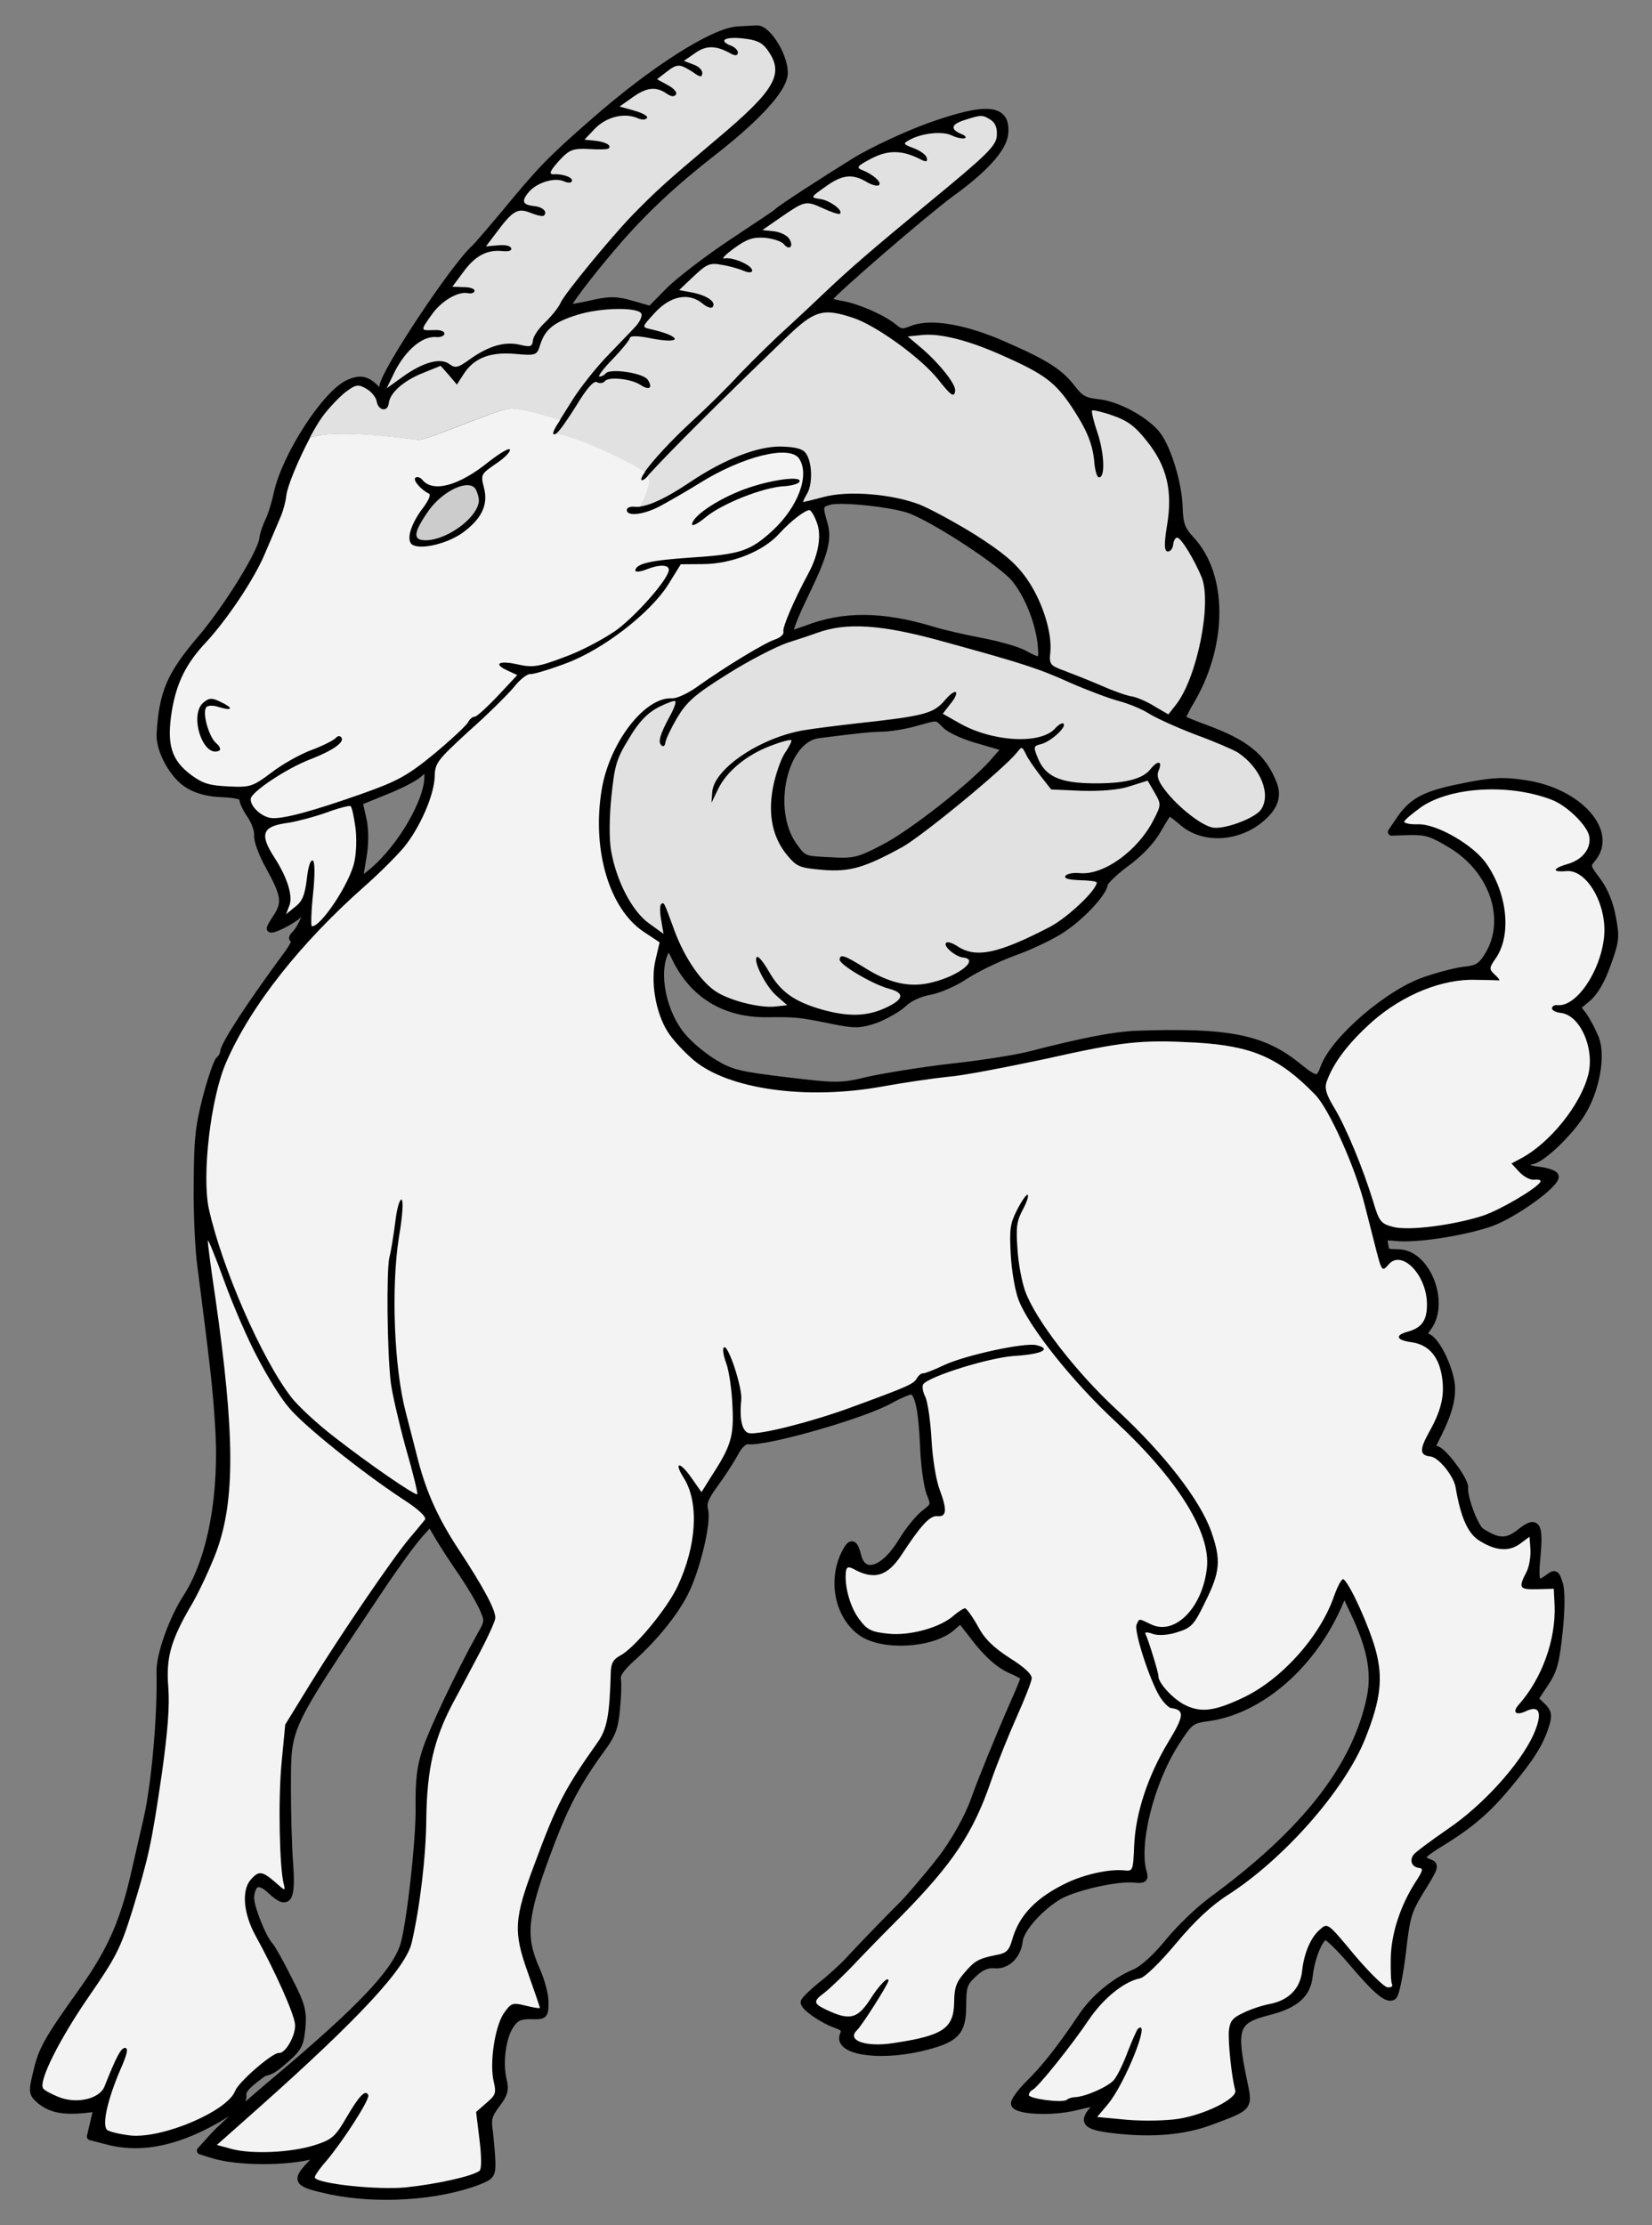 <?xml version="1.0" encoding="UTF-8" standalone="no"?>
<!DOCTYPE svg PUBLIC "-//W3C//DTD SVG 1.1//EN" "http://www.w3.org/Graphics/SVG/1.1/DTD/svg11.dtd">
<svg xmlns="http://www.w3.org/2000/svg" xmlns:dc="http://purl.org/dc/elements/1.1/" xmlns:xl="http://www.w3.org/1999/xlink" version="1.1" viewBox="72 60.75 220.5 297" width="220.5" height="297">
  <rect x="72" y="60.75" width="220.5" height="297" fill="#808080" stroke="none"/>
  <defs>
    <clipPath id="artboard_clip_path">
      <path d="M 72 60.75 L 292.5 60.75 L 292.5 346.5 L 279.972 357.75 L 72 357.75 Z"/>
    </clipPath>
  </defs>
  <g id="Musimon_Statant" fill="none" stroke-opacity="1" stroke-dasharray="none" stroke="none" fill-opacity="1">
    <title>Musimon Statant</title>
    <g id="Musimon_Statant_Art" clip-path="url(#artboard_clip_path)">
      <title>Art</title>
      <g id="Group_127">
        <g id="Graphic_126">
          <path d="M 170.509 64.77 C 167.213 64.969 159.292 69.992 151.258 77.037 C 145.468 82.085 144.07 83.575 139.52 89.101 C 137.648 91.335 135.781 93.521 135.396 93.877 C 132.599 96.412 123.341 110.374 123.135 112.337 C 123.016 113.466 122.962 113.51 122.249 112.74 C 120.999 111.418 120.126 111.227 118.566 111.906 C 115.495 113.27 110.101 121.635 109.029 126.633 C 108.738 127.992 108.214 129.673 107.842 130.378 C 107.519 131.089 107.165 132.094 107.103 132.683 C 106.913 134.498 102.368 141.86 98.969 145.87 C 94.726 150.832 93.737 153.16 93.405 158.682 C 93.271 160.901 95.188 164.377 97.25 165.536 C 98.371 166.2 99.866 166.605 101.747 166.654 C 103.622 166.752 104.49 166.992 104.448 167.385 C 104.418 167.679 104.859 168.668 105.464 169.526 C 106.063 170.432 106.485 171.618 106.417 172.256 C 106.35 172.894 107.004 174.699 107.924 176.334 C 110.006 180.125 110.193 181.187 109.059 183.003 C 108.53 183.791 108.103 184.54 108.093 184.638 C 108.042 185.129 111.291 183.486 111.918 182.708 C 112.269 182.199 112.757 181.804 112.954 181.825 C 113.395 181.871 112.262 184.63 111.433 185.436 C 110.989 185.885 110.968 186.082 111.361 186.123 C 111.655 186.154 111.041 187.28 110.062 188.566 C 105.548 194.691 102.005 200.075 101.897 201.105 C 101.855 201.498 101.608 201.968 101.282 202.232 C 101.011 202.451 100.229 204.701 99.568 207.212 C 98.556 211.174 98.386 212.794 98.356 218.745 C 98.302 222.56 98.528 227.496 98.84 229.712 C 100.56 243.091 100.871 245.803 101.194 250.75 C 101.844 260.146 100.228 268.908 96.859 274.061 C 95.017 276.944 93.334 281.63 93.391 283.918 C 93.534 289.639 92.717 298.832 91.692 303.389 C 91.065 306.052 90.396 309.107 90.136 310.172 C 88.618 317.058 86.919 320.948 83.244 326.169 C 78.299 333.092 77.63 334.262 76.897 337.46 C 76.285 339.976 76.314 340.177 77.453 341.14 C 78.827 342.228 80.431 342.545 83.187 342.289 L 84.995 342.082 L 84.544 344.019 L 84.097 345.908 L 86.368 346.493 C 91.002 347.725 96.085 346.572 101.862 343.061 C 103.98 341.795 104.484 341.252 104.385 340.299 C 104.277 339.444 106.115 338.181 106.904 337.581 C 107.501 337.1 107.802 337.533 109.272 336.298 C 111.831 334.135 112.009 333.856 112.267 331.402 C 112.45 329.189 112.243 328.324 110.468 324.912 C 109.404 322.766 108.275 320.761 108.006 320.485 C 106.98 319.385 105.303 315.041 105.422 313.912 C 105.639 311.851 106.612 311.556 108.235 313.116 C 110.449 315.185 110.988 314.298 110.616 309.347 C 110.45 307.146 110.33 302.619 110.332 299.294 C 110.365 290.962 109.972 291.863 122.633 272.9 C 124.929 269.469 127.367 266.104 128.477 264.98 L 129.43 263.939 L 130.608 265.948 C 131.241 267.007 132.693 269.244 133.815 270.85 C 134.887 272.451 136.109 274.515 136.507 275.45 C 137.186 277.01 137.215 277.211 136.244 278.895 C 133.434 283.909 129.672 291.85 128.854 294.443 C 128.126 296.649 127.945 298.367 127.972 301.893 C 128.063 306.219 126.706 318.183 125.859 320.575 C 124.584 324.212 120.013 328.991 109.016 338.256 C 105.372 341.296 101.589 344.719 100.581 345.804 L 98.784 347.799 L 100.176 348.243 C 103.387 349.324 110.178 349.393 113.959 348.351 C 114.829 348.096 114.754 348.336 113.362 349.777 C 111.408 351.854 111.671 352.18 116.134 353.145 C 122.349 354.443 130.341 353.944 135.767 351.884 C 137.529 351.176 137.642 351.039 137.626 349.301 C 137.588 348.255 137.425 346.501 137.298 345.346 C 137.037 343.582 137.137 343.097 138.235 341.624 C 139.327 340.201 139.433 339.666 139.125 338.344 C 138.572 336.053 139.032 332.628 140.09 331.052 C 140.798 329.985 141.369 329.747 142.807 329.75 C 144.639 329.793 144.693 329.75 144.716 328.115 C 144.765 327.177 144.235 325.136 143.55 323.626 C 141.623 319.305 141.863 316.551 144.909 308.337 C 147.274 301.887 148.95 298.689 152.426 293.944 C 153.701 292.192 154.05 291.236 154.259 288.777 C 154.429 287.158 154.468 285.376 154.372 284.869 C 154.237 284.26 154.88 283.335 156.306 282.046 C 159.32 279.336 161.998 276.045 163.377 273.312 C 164.939 270.251 166.444 263.959 166.02 262.326 C 165.774 261.358 166.048 260.642 167.383 258.798 C 168.308 257.555 169.496 255.695 170.046 254.711 C 170.611 253.58 171.321 252.96 171.861 253.017 C 174.364 253.28 187.513 249.501 190.896 247.525 C 192.108 246.858 193.353 246.344 193.647 246.375 C 194.58 246.473 195.084 248.759 195.304 253.744 C 195.39 256.234 195.788 259.054 196.137 259.984 C 196.806 261.642 196.801 261.691 195.342 262.828 C 194.528 263.487 193.214 265.135 192.431 266.442 C 190.084 270.363 187.201 271.35 186.465 268.445 C 185.974 266.508 185.581 266.466 184.693 268.308 C 183.025 271.904 183.989 276.421 186.939 278.567 C 189.703 280.594 196.339 280.25 199.012 277.951 L 200.215 276.886 L 202.489 279.805 C 204.026 281.703 205.483 282.947 206.761 283.528 C 207.854 283.991 208.745 284.481 208.725 284.678 C 208.704 284.874 208.162 286.256 207.452 287.819 C 205.167 293.036 202.884 298.701 202.107 300.902 C 201.32 303.201 199.362 306.717 197.529 309.054 C 195.695 311.392 193.038 314.487 192.268 315.2 C 191.494 315.962 187.604 319.92 185.308 322.408 C 184.523 323.268 182.876 324.782 181.633 325.743 C 180.44 326.709 179.389 327.74 179.363 327.985 C 179.301 328.574 181.797 330.325 183.664 330.968 C 184.669 331.321 184.884 331.642 184.615 332.308 C 183.647 334.439 189.058 335.355 194.751 334.068 C 199.583 332.939 200.472 332.04 200.461 328.367 C 200.479 325.838 200.623 325.407 201.891 324.2 C 202.883 323.262 203.769 322.859 204.701 322.957 C 206.37 323.133 207.806 321.745 208.012 319.782 C 208.182 318.163 210.933 315.127 213.464 313.706 C 215.724 312.505 221.16 311.29 223.369 311.522 C 224.596 311.651 224.808 311.525 224.59 310.758 C 223.435 307.113 225.451 298.791 228.842 293.441 C 230.797 290.421 230.91 290.284 233.426 289.953 C 240.433 288.903 247.383 282.737 250.827 274.515 L 251.419 273.138 L 252.638 275.698 C 254.956 280.556 255.602 283.849 254.952 287.204 C 253.083 296.485 246.312 305.201 233.838 314.359 C 232.172 315.574 229.582 318.03 228.045 319.903 C 226.336 322.006 224.58 323.608 223.438 324.083 C 220.791 325.194 218.02 327.483 216.367 329.989 C 213.601 334.114 211.481 336.819 209.325 338.924 C 208.16 340.092 207.29 341.291 207.455 341.606 C 207.858 342.492 212.404 342.672 215.457 341.95 C 219.07 341.09 218.972 341.079 217.782 342.493 C 216.472 344.092 217.113 344.606 221.235 345.039 C 225.996 345.539 230.054 345.172 233.512 343.898 C 238.884 341.882 238.711 342.112 237.92 338.308 C 236.467 331.357 236.87 330.358 241.256 329.231 C 244.874 328.321 246.458 326.949 246.721 324.446 C 246.979 321.992 248.177 319.092 248.962 319.174 C 249.305 319.21 250.791 320.656 252.294 322.402 C 255.735 326.485 257.241 327.735 257.947 327.164 C 258.272 326.901 258.791 324.325 259.149 321.386 C 259.714 316.484 259.879 315.856 261.677 312.919 C 263.587 309.845 263.603 309.698 262.696 309.354 C 261.314 308.812 261.557 308.391 264.104 306.823 C 268.187 304.324 270.475 302.382 273.261 299.003 C 276.384 295.262 277.522 293.397 278.266 291.044 C 278.705 289.701 278.604 289.244 277.793 288.464 L 276.801 287.516 L 278.157 285.475 C 279.334 283.713 279.634 282.752 280.077 278.532 C 280.382 275.636 280.41 273.009 280.105 272.134 C 279.655 270.747 279.562 270.688 278.645 271.385 C 277.034 272.555 276.78 272.132 277.108 268.544 C 277.518 264.171 277.089 263.531 274.865 265.331 C 273.135 266.688 271.947 266.662 269.671 265.182 C 268.834 264.648 267.322 260.619 267.462 259.294 C 267.56 258.361 264.56 254.324 263.677 254.232 C 263.186 254.18 263.07 253.87 263.323 253.351 C 265.187 249.776 265.791 247.805 265.703 245.811 C 265.558 243.414 263.556 239.333 262.378 239.209 C 261.789 239.148 261.81 238.951 262.62 237.846 C 265.004 234.524 262.371 227.945 258.595 227.995 C 257.652 227.995 256.872 227.863 256.893 227.667 C 256.913 227.471 256.817 226.965 256.717 226.507 C 256.538 225.844 256.848 225.727 258.37 225.887 C 261.069 226.171 267.374 225.196 270.979 223.938 C 274.177 222.785 279.977 218.582 279.525 217.691 C 279.404 217.43 278.399 217.076 277.319 216.963 C 275.307 216.751 274.79 216.002 276.516 215.638 C 277.936 215.341 281.583 211.804 283.143 209.239 C 284.999 206.209 285.822 201.681 284.926 199.354 C 284.533 198.37 283.828 197.055 283.355 196.36 L 282.438 195.172 L 283.907 193.938 C 284.834 193.142 285.741 191.6 286.518 189.399 C 287.644 186.242 287.685 185.85 287.173 183.166 C 286.863 181.397 286.116 179.532 285.155 178.29 C 283.76 176.456 283.731 176.255 284.467 175.389 C 287.52 171.84 282.73 166.424 275.547 165.372 C 272.716 164.925 271.071 165 267.114 165.825 C 262.046 166.83 260.411 167.75 258.635 170.491 L 257.754 171.788 L 260.244 171.702 C 262.38 171.679 263.15 171.908 265.715 173.468 C 271.408 176.895 273.623 183.677 270.54 188.464 C 269.762 189.722 269.127 190.102 267.673 190.246 C 266.622 190.334 264.277 190.931 262.373 191.575 C 257.44 193.19 250.131 199.468 248.742 203.242 C 248.104 205.06 247.658 205.063 245.462 203.294 C 240.67 199.317 236.103 198.39 223.702 198.824 C 220.662 198.951 216.661 199.721 209.267 201.623 C 207.585 202.042 202.941 202.794 198.928 203.216 C 194.909 203.687 189.911 204.501 187.826 204.977 C 184.311 205.848 183.472 205.809 176.955 205.025 C 170.683 204.266 169.619 204.006 167.47 202.738 C 166.114 201.95 164.192 200.409 163.22 199.264 C 160.467 196.196 159.272 190.563 160.819 187.649 C 161.25 186.851 161.387 186.965 162.16 188.584 C 164.521 193.497 168.766 196.076 174.378 196.021 C 178.253 195.982 178.694 196.028 182.825 196.859 C 186.077 197.548 186.774 197.522 188.884 196.801 C 190.178 196.292 191.813 195.373 192.583 194.66 C 193.357 193.898 194.814 193.257 196.077 193.042 C 197.291 192.822 199.422 191.905 200.811 190.96 C 202.25 190.019 205.179 188.59 207.397 187.781 C 209.562 187.017 212.436 185.632 213.771 184.73 C 216.328 183.064 219.241 179.897 219.36 178.768 C 219.401 178.375 220.729 177.076 222.34 175.905 C 224.114 174.603 225.734 172.888 226.532 171.434 C 227.26 170.171 227.918 169.098 228.065 169.114 C 228.164 169.124 229.039 169.762 229.949 170.552 C 232.594 172.766 236.876 172.62 239.952 170.264 C 242.062 168.6 242.669 167.076 241.873 165.206 C 240.452 161.733 238.207 159.958 233.002 158.022 C 231.282 157.395 229.856 156.798 229.768 156.69 C 229.68 156.581 230.251 155.401 231.093 154.001 C 235.348 146.559 235.306 137.524 230.984 132.852 C 229.689 131.475 229.423 130.703 229.356 128.513 C 229.283 125.429 227.887 120.767 226.498 118.884 C 225.064 116.947 221.22 114.806 218.619 114.533 C 216.754 114.337 216.191 114.03 215.098 112.625 C 213.439 110.466 211.629 109.283 205.935 106.799 C 200.767 104.519 196.184 103.74 193.749 104.724 C 192.455 105.233 192.16 105.202 191.295 104.466 C 189.74 103.211 186.467 101.776 184.323 101.401 C 183.249 101.239 182.435 100.955 182.51 100.715 C 182.892 99.911 195.443 89.074 198.938 86.514 C 203.393 83.31 205.867 80.543 206.068 78.629 C 206.434 75.145 203.73 74.91 196.1 77.631 C 192.903 78.784 188.517 80.853 186.345 82.163 C 182.153 84.75 176.138 88.633 175.689 89.131 C 175.521 89.312 172.856 91.066 169.762 93.123 C 166.668 95.179 162.946 98.013 161.456 99.445 L 158.845 102.098 L 156.34 101.388 C 154.32 100.778 153.328 100.773 150.835 101.355 C 149.159 101.725 147.744 101.973 147.656 101.864 C 147.387 101.588 150.556 97.406 154.231 93.128 C 158.014 88.762 161.867 85.148 167.433 80.821 C 173.058 76.4 176.42 72.735 176.632 70.723 C 176.858 68.563 174.541 64.648 173.053 64.64 C 172.803 64.664 171.658 64.692 170.509 64.77 Z M 193.598 128.823 L 193.598 128.823 C 197.17 130.24 205.71 135.852 207.472 137.972 C 209.278 140.147 210.805 144.029 211.03 147.079 C 211.206 149.181 210.994 149.308 208.649 148.02 C 207.758 147.529 205.203 146.814 202.917 146.375 C 200.631 145.936 197.723 145.283 196.379 144.845 C 189.692 142.852 184.634 142.816 179.67 144.726 C 178.588 145.108 177.609 145.452 177.462 145.436 C 177.069 145.395 177.896 143.2 179.602 139.707 C 182.014 134.701 182.579 132.627 181.946 130.625 C 181.251 128.27 181.326 128.029 182.708 127.629 C 184.291 127.2 191.309 127.937 193.598 128.823 Z M 198.27 157.547 L 198.27 157.547 C 198.9 158.159 200.938 159.068 202.87 159.569 L 206.287 160.573 L 204.707 162.392 C 201.995 165.53 193.664 172.097 189.839 174.028 C 186.585 175.72 185.926 175.849 182.72 175.661 C 179.215 175.491 179.215 175.491 177.875 173.614 C 174.462 168.789 176.591 159.387 181.22 158.782 C 186.551 158.102 188.206 157.928 189.896 157.907 C 190.893 157.863 192.809 157.569 194.191 157.168 C 197.308 156.305 196.965 156.269 198.27 157.547 Z M 129.115 164.966 L 129.115 164.966 C 128.733 168.597 124.857 174.789 121.141 177.574 L 119.845 178.579 L 120.376 175.41 C 120.735 173.413 120.74 171.479 120.399 170.004 L 119.889 167.767 L 123.363 166.346 C 125.277 165.604 127.271 164.573 127.873 164.041 C 129.076 162.977 129.257 163.145 129.115 164.966 Z" fill="black"/>
          <path d="M 170.509 64.77 C 167.213 64.969 159.292 69.992 151.258 77.037 C 145.468 82.085 144.07 83.575 139.52 89.101 C 137.648 91.335 135.781 93.521 135.396 93.877 C 132.599 96.412 123.341 110.374 123.135 112.337 C 123.016 113.466 122.962 113.51 122.249 112.74 C 120.999 111.418 120.126 111.227 118.566 111.906 C 115.495 113.27 110.101 121.635 109.029 126.633 C 108.738 127.992 108.214 129.673 107.842 130.378 C 107.519 131.089 107.165 132.094 107.103 132.683 C 106.913 134.498 102.368 141.86 98.969 145.87 C 94.726 150.832 93.737 153.16 93.405 158.682 C 93.271 160.901 95.188 164.377 97.25 165.536 C 98.371 166.2 99.866 166.605 101.747 166.654 C 103.622 166.752 104.49 166.992 104.448 167.385 C 104.418 167.679 104.859 168.668 105.464 169.526 C 106.063 170.432 106.485 171.618 106.417 172.256 C 106.35 172.894 107.004 174.699 107.924 176.334 C 110.006 180.125 110.193 181.187 109.059 183.003 C 108.53 183.791 108.103 184.54 108.093 184.638 C 108.042 185.129 111.291 183.486 111.918 182.708 C 112.269 182.199 112.757 181.804 112.954 181.825 C 113.395 181.871 112.262 184.63 111.433 185.436 C 110.989 185.885 110.968 186.082 111.361 186.123 C 111.655 186.154 111.041 187.28 110.062 188.566 C 105.548 194.691 102.005 200.075 101.897 201.105 C 101.855 201.498 101.608 201.968 101.282 202.232 C 101.011 202.451 100.229 204.701 99.568 207.212 C 98.556 211.174 98.386 212.794 98.356 218.745 C 98.302 222.56 98.528 227.496 98.84 229.712 C 100.56 243.091 100.871 245.803 101.194 250.75 C 101.844 260.146 100.228 268.908 96.859 274.061 C 95.017 276.944 93.334 281.63 93.391 283.918 C 93.534 289.639 92.717 298.832 91.692 303.389 C 91.065 306.052 90.396 309.107 90.136 310.172 C 88.618 317.058 86.919 320.948 83.244 326.169 C 78.299 333.092 77.63 334.262 76.897 337.46 C 76.285 339.976 76.314 340.177 77.453 341.14 C 78.827 342.228 80.431 342.545 83.187 342.289 L 84.995 342.082 L 84.544 344.019 L 84.097 345.908 L 86.368 346.493 C 91.002 347.725 96.085 346.572 101.862 343.061 C 103.98 341.795 104.484 341.252 104.385 340.299 C 104.277 339.444 106.115 338.181 106.904 337.581 C 107.501 337.1 107.802 337.533 109.272 336.298 C 111.831 334.135 112.009 333.856 112.267 331.402 C 112.45 329.189 112.243 328.324 110.468 324.912 C 109.404 322.766 108.275 320.761 108.006 320.485 C 106.98 319.385 105.303 315.041 105.422 313.912 C 105.639 311.851 106.612 311.556 108.235 313.116 C 110.449 315.185 110.988 314.298 110.616 309.347 C 110.45 307.146 110.33 302.619 110.332 299.294 C 110.365 290.962 109.972 291.863 122.633 272.9 C 124.929 269.469 127.367 266.104 128.477 264.98 L 129.43 263.939 L 130.608 265.948 C 131.241 267.007 132.693 269.244 133.815 270.85 C 134.887 272.451 136.109 274.515 136.507 275.45 C 137.186 277.01 137.215 277.211 136.244 278.895 C 133.434 283.909 129.672 291.85 128.854 294.443 C 128.126 296.649 127.945 298.367 127.972 301.893 C 128.063 306.219 126.706 318.183 125.859 320.575 C 124.584 324.212 120.013 328.991 109.016 338.256 C 105.372 341.296 101.589 344.719 100.581 345.804 L 98.784 347.799 L 100.176 348.243 C 103.387 349.324 110.178 349.393 113.959 348.351 C 114.829 348.096 114.754 348.336 113.362 349.777 C 111.408 351.854 111.671 352.18 116.134 353.145 C 122.349 354.443 130.341 353.944 135.767 351.884 C 137.529 351.176 137.642 351.039 137.626 349.301 C 137.588 348.255 137.425 346.501 137.298 345.346 C 137.037 343.582 137.137 343.097 138.235 341.624 C 139.327 340.201 139.433 339.666 139.125 338.344 C 138.572 336.053 139.032 332.628 140.09 331.052 C 140.798 329.985 141.369 329.747 142.807 329.75 C 144.639 329.793 144.693 329.75 144.716 328.115 C 144.765 327.177 144.235 325.136 143.55 323.626 C 141.623 319.305 141.863 316.551 144.909 308.337 C 147.274 301.887 148.95 298.689 152.426 293.944 C 153.701 292.192 154.05 291.236 154.259 288.777 C 154.429 287.158 154.468 285.376 154.372 284.869 C 154.237 284.26 154.88 283.335 156.306 282.046 C 159.32 279.336 161.998 276.045 163.377 273.312 C 164.939 270.251 166.444 263.959 166.02 262.326 C 165.774 261.358 166.048 260.642 167.383 258.798 C 168.308 257.555 169.496 255.695 170.046 254.711 C 170.611 253.58 171.321 252.96 171.861 253.017 C 174.364 253.28 187.513 249.501 190.896 247.525 C 192.108 246.858 193.353 246.344 193.647 246.375 C 194.58 246.473 195.084 248.759 195.304 253.744 C 195.39 256.234 195.788 259.054 196.137 259.984 C 196.806 261.642 196.801 261.691 195.342 262.828 C 194.528 263.487 193.214 265.135 192.431 266.442 C 190.084 270.363 187.201 271.35 186.465 268.445 C 185.974 266.508 185.581 266.466 184.693 268.308 C 183.025 271.904 183.989 276.421 186.939 278.567 C 189.703 280.594 196.339 280.25 199.012 277.951 L 200.215 276.886 L 202.489 279.805 C 204.026 281.703 205.483 282.947 206.761 283.528 C 207.854 283.991 208.745 284.481 208.725 284.678 C 208.704 284.874 208.162 286.256 207.452 287.819 C 205.167 293.036 202.884 298.701 202.107 300.902 C 201.32 303.201 199.362 306.717 197.529 309.054 C 195.695 311.392 193.038 314.487 192.268 315.2 C 191.494 315.962 187.604 319.92 185.308 322.408 C 184.523 323.268 182.876 324.782 181.633 325.743 C 180.44 326.709 179.389 327.74 179.363 327.985 C 179.301 328.574 181.797 330.325 183.664 330.968 C 184.669 331.321 184.884 331.642 184.615 332.308 C 183.647 334.439 189.058 335.355 194.751 334.068 C 199.583 332.939 200.472 332.04 200.461 328.367 C 200.479 325.838 200.623 325.407 201.891 324.2 C 202.883 323.262 203.769 322.859 204.701 322.957 C 206.37 323.133 207.806 321.745 208.012 319.782 C 208.182 318.163 210.933 315.127 213.464 313.706 C 215.724 312.505 221.16 311.29 223.369 311.522 C 224.596 311.651 224.808 311.525 224.59 310.758 C 223.435 307.113 225.451 298.791 228.842 293.441 C 230.797 290.421 230.91 290.284 233.426 289.953 C 240.433 288.903 247.383 282.737 250.827 274.515 L 251.419 273.138 L 252.638 275.698 C 254.956 280.556 255.602 283.849 254.952 287.204 C 253.083 296.485 246.312 305.201 233.838 314.359 C 232.172 315.574 229.582 318.03 228.045 319.903 C 226.336 322.006 224.58 323.608 223.438 324.083 C 220.791 325.194 218.02 327.483 216.367 329.989 C 213.601 334.114 211.481 336.819 209.325 338.924 C 208.16 340.092 207.29 341.291 207.455 341.606 C 207.858 342.492 212.404 342.672 215.457 341.95 C 219.07 341.09 218.972 341.079 217.782 342.493 C 216.472 344.092 217.113 344.606 221.235 345.039 C 225.996 345.539 230.054 345.172 233.512 343.898 C 238.884 341.882 238.711 342.112 237.92 338.308 C 236.467 331.357 236.87 330.358 241.256 329.231 C 244.874 328.321 246.458 326.949 246.721 324.446 C 246.979 321.992 248.177 319.092 248.962 319.174 C 249.305 319.21 250.791 320.656 252.294 322.402 C 255.735 326.485 257.241 327.735 257.947 327.164 C 258.272 326.901 258.791 324.325 259.149 321.386 C 259.714 316.484 259.879 315.856 261.677 312.919 C 263.587 309.845 263.603 309.698 262.696 309.354 C 261.314 308.812 261.557 308.391 264.104 306.823 C 268.187 304.324 270.475 302.382 273.261 299.003 C 276.384 295.262 277.522 293.397 278.266 291.044 C 278.705 289.701 278.604 289.244 277.793 288.464 L 276.801 287.516 L 278.157 285.475 C 279.334 283.713 279.634 282.752 280.077 278.532 C 280.382 275.636 280.41 273.009 280.105 272.134 C 279.655 270.747 279.562 270.688 278.645 271.385 C 277.034 272.555 276.78 272.132 277.108 268.544 C 277.518 264.171 277.089 263.531 274.865 265.331 C 273.135 266.688 271.947 266.662 269.671 265.182 C 268.834 264.648 267.322 260.619 267.462 259.294 C 267.56 258.361 264.56 254.324 263.677 254.232 C 263.186 254.18 263.07 253.87 263.323 253.351 C 265.187 249.776 265.791 247.805 265.703 245.811 C 265.558 243.414 263.556 239.333 262.378 239.209 C 261.789 239.148 261.81 238.951 262.62 237.846 C 265.004 234.524 262.371 227.945 258.595 227.995 C 257.652 227.995 256.872 227.863 256.893 227.667 C 256.913 227.471 256.817 226.965 256.717 226.507 C 256.538 225.844 256.848 225.727 258.37 225.887 C 261.069 226.171 267.374 225.196 270.979 223.938 C 274.177 222.785 279.977 218.582 279.525 217.691 C 279.404 217.43 278.399 217.076 277.319 216.963 C 275.307 216.751 274.79 216.002 276.516 215.638 C 277.936 215.341 281.583 211.804 283.143 209.239 C 284.999 206.209 285.822 201.681 284.926 199.354 C 284.533 198.37 283.828 197.055 283.355 196.36 L 282.438 195.172 L 283.907 193.938 C 284.834 193.142 285.741 191.6 286.518 189.399 C 287.644 186.242 287.685 185.85 287.173 183.166 C 286.863 181.397 286.116 179.532 285.155 178.29 C 283.76 176.456 283.731 176.255 284.467 175.389 C 287.52 171.84 282.73 166.424 275.547 165.372 C 272.716 164.925 271.071 165 267.114 165.825 C 262.046 166.83 260.411 167.75 258.635 170.491 L 257.754 171.788 L 260.244 171.702 C 262.38 171.679 263.15 171.908 265.715 173.468 C 271.408 176.895 273.623 183.677 270.54 188.464 C 269.762 189.722 269.127 190.102 267.673 190.246 C 266.622 190.334 264.277 190.931 262.373 191.575 C 257.44 193.19 250.131 199.468 248.742 203.242 C 248.104 205.06 247.658 205.063 245.462 203.294 C 240.67 199.317 236.103 198.39 223.702 198.824 C 220.662 198.951 216.661 199.721 209.267 201.623 C 207.585 202.042 202.941 202.794 198.928 203.216 C 194.909 203.687 189.911 204.501 187.826 204.977 C 184.311 205.848 183.472 205.809 176.955 205.025 C 170.683 204.266 169.619 204.006 167.47 202.738 C 166.114 201.95 164.192 200.409 163.22 199.264 C 160.467 196.196 159.272 190.563 160.819 187.649 C 161.25 186.851 161.387 186.965 162.16 188.584 C 164.521 193.497 168.766 196.076 174.378 196.021 C 178.253 195.982 178.694 196.028 182.825 196.859 C 186.077 197.548 186.774 197.522 188.884 196.801 C 190.178 196.292 191.813 195.373 192.583 194.66 C 193.357 193.898 194.814 193.257 196.077 193.042 C 197.291 192.822 199.422 191.905 200.811 190.96 C 202.25 190.019 205.179 188.59 207.397 187.781 C 209.562 187.017 212.436 185.632 213.771 184.73 C 216.328 183.064 219.241 179.897 219.36 178.768 C 219.401 178.375 220.729 177.076 222.34 175.905 C 224.114 174.603 225.734 172.888 226.532 171.434 C 227.26 170.171 227.918 169.098 228.065 169.114 C 228.164 169.124 229.039 169.762 229.949 170.552 C 232.594 172.766 236.876 172.62 239.952 170.264 C 242.062 168.6 242.669 167.076 241.873 165.206 C 240.452 161.733 238.207 159.958 233.002 158.022 C 231.282 157.395 229.856 156.798 229.768 156.69 C 229.68 156.581 230.251 155.401 231.093 154.001 C 235.348 146.559 235.306 137.524 230.984 132.852 C 229.689 131.475 229.423 130.703 229.356 128.513 C 229.283 125.429 227.887 120.767 226.498 118.884 C 225.064 116.947 221.22 114.806 218.619 114.533 C 216.754 114.337 216.191 114.03 215.098 112.625 C 213.439 110.466 211.629 109.283 205.935 106.799 C 200.767 104.519 196.184 103.74 193.749 104.724 C 192.455 105.233 192.16 105.202 191.295 104.466 C 189.74 103.211 186.467 101.776 184.323 101.401 C 183.249 101.239 182.435 100.955 182.51 100.715 C 182.892 99.911 195.443 89.074 198.938 86.514 C 203.393 83.31 205.867 80.543 206.068 78.629 C 206.434 75.145 203.73 74.91 196.1 77.631 C 192.903 78.784 188.517 80.853 186.345 82.163 C 182.153 84.75 176.138 88.633 175.689 89.131 C 175.521 89.312 172.856 91.066 169.762 93.123 C 166.668 95.179 162.946 98.013 161.456 99.445 L 158.845 102.098 L 156.34 101.388 C 154.32 100.778 153.328 100.773 150.835 101.355 C 149.159 101.725 147.744 101.973 147.656 101.864 C 147.387 101.588 150.556 97.406 154.231 93.128 C 158.014 88.762 161.867 85.148 167.433 80.821 C 173.058 76.4 176.42 72.735 176.632 70.723 C 176.858 68.563 174.541 64.648 173.053 64.64 C 172.803 64.664 171.658 64.692 170.509 64.77 Z M 193.598 128.823 L 193.598 128.823 C 197.17 130.24 205.71 135.852 207.472 137.972 C 209.278 140.147 210.805 144.029 211.03 147.079 C 211.206 149.181 210.994 149.308 208.649 148.02 C 207.758 147.529 205.203 146.814 202.917 146.375 C 200.631 145.936 197.723 145.283 196.379 144.845 C 189.692 142.852 184.634 142.816 179.67 144.726 C 178.588 145.108 177.609 145.452 177.462 145.436 C 177.069 145.395 177.896 143.2 179.602 139.707 C 182.014 134.701 182.579 132.627 181.946 130.625 C 181.251 128.27 181.326 128.029 182.708 127.629 C 184.291 127.2 191.309 127.937 193.598 128.823 Z M 198.27 157.547 L 198.27 157.547 C 198.9 158.159 200.938 159.068 202.87 159.569 L 206.287 160.573 L 204.707 162.392 C 201.995 165.53 193.664 172.097 189.839 174.028 C 186.585 175.72 185.926 175.849 182.72 175.661 C 179.215 175.491 179.215 175.491 177.875 173.614 C 174.462 168.789 176.591 159.387 181.22 158.782 C 186.551 158.102 188.206 157.928 189.896 157.907 C 190.893 157.863 192.809 157.569 194.191 157.168 C 197.308 156.305 196.965 156.269 198.27 157.547 Z M 129.115 164.966 L 129.115 164.966 C 128.733 168.597 124.857 174.789 121.141 177.574 L 119.845 178.579 L 120.376 175.41 C 120.735 173.413 120.74 171.479 120.399 170.004 L 119.889 167.767 L 123.363 166.346 C 125.277 165.604 127.271 164.573 127.873 164.041 C 129.076 162.977 129.257 163.145 129.115 164.966 Z" stroke="black" stroke-linecap="round" stroke-linejoin="round" stroke-width="1"/>
        </g>
        <g id="Graphic_125">
          <path d="M 157.469 128.371 C 158.505 126.428 158.962 125.038 158.539 124.202 C 158.535 124.206 158.532 124.209 158.529 124.213 C 158.02 124.805 157.602 125.009 157.583 124.709 C 157.604 124.514 157.79 124.17 158.108 123.716 C 156.635 122.632 149.517 119.13 146.369 118.605 L 146.427 118.489 C 146.36 118.552 146.306 118.593 146.267 118.608 C 145.686 118.943 145.678 118.546 146.336 117.474 C 146.426 117.346 146.579 117.108 146.775 116.796 C 145.474 116.365 141.552 115.125 139.984 115.274 C 138.092 115.455 129.043 119.565 127.771 119.438 C 126.628 119.324 116.786 117.847 113.388 119.157 C 111.889 121.98 110.352 125.598 110.213 126.925 C 110.135 127.661 109.805 128.917 109.477 129.676 C 109.149 130.435 108.22 132.67 107.37 134.615 C 105.973 137.991 102.327 143.413 99.528 146.443 C 96.847 149.288 95.587 151.835 94.944 155.588 C 94.219 160.126 94.842 162.226 97.606 164.253 C 99.128 165.356 100.045 165.601 102.514 165.712 C 105.327 165.858 105.735 165.752 108.214 163.879 C 109.673 162.743 112.15 161.366 113.646 160.828 C 115.195 160.247 116.613 159.503 116.84 159.229 C 117.068 158.955 117.367 158.937 117.543 159.154 C 118.075 159.756 116.518 160.882 113.517 162.055 C 110.314 163.257 105.565 166.429 105.467 167.362 C 105.363 168.343 106.898 169.795 108.223 169.934 C 109.744 170.094 113.727 169.024 120.427 166.652 C 125.065 165.006 126.434 164.256 129.965 161.352 C 132.194 159.503 134.231 157.583 134.474 157.162 C 134.668 156.736 135.101 156.385 135.347 156.41 C 135.592 156.436 136.964 155.191 138.415 153.657 L 141.041 150.856 L 139.812 150.28 C 137.774 149.372 138.523 148.855 141.044 149.418 C 143.079 149.88 143.885 149.766 147.348 148.443 C 149.513 147.678 152.615 146.019 154.275 144.854 C 156.966 142.854 161.135 138.132 161.269 136.856 C 161.346 136.12 160.065 136.035 158.303 136.743 C 157.423 137.097 156.774 137.128 156.8 136.883 C 156.898 135.95 158.928 135.519 164.425 135.154 C 170.82 134.734 172.158 134.279 175.123 131.564 C 178.532 128.4 180.119 124.15 178.662 121.963 C 177.42 120.096 171.156 121.62 165.314 125.274 C 163.615 126.336 161.187 127.718 160.03 128.34 C 157.824 129.498 155.57 129.708 155.668 128.775 C 155.698 128.481 156.161 128.331 156.701 128.387 C 156.934 128.412 157.189 128.407 157.469 128.371 Z" fill="#f3f3f3"/>
        </g>
        <g id="Graphic_124">
          <path d="M 174.361 67.308 L 174.361 67.308 C 173.663 66.391 172.953 66.069 171.088 65.873 C 168.732 65.625 167.831 66.175 169.595 66.857 C 170.119 67.061 170.52 67.5 170.489 67.794 C 170.448 68.187 170.148 68.205 169.629 67.952 C 167.616 66.798 166.281 66.757 164.778 67.839 L 163.28 68.873 L 164.52 69.35 C 165.241 69.575 165.778 70.128 165.737 70.52 C 165.675 71.109 165.478 71.088 164.417 70.332 C 162.694 69.258 162.399 69.227 160.94 70.363 L 159.698 71.324 L 161.152 72.122 C 161.95 72.554 162.439 73.101 162.211 73.375 C 161.979 73.698 161.586 73.657 160.984 73.246 C 159.551 72.252 158.293 72.417 156.47 73.714 L 154.7 74.967 L 156.677 75.522 C 157.785 75.837 158.534 76.263 158.361 76.493 C 158.183 76.772 157.589 76.759 157.069 76.506 C 155.31 75.776 153.019 76.329 151.47 77.853 L 150.018 79.387 L 151.442 79.537 C 152.816 79.681 153.707 80.172 153.219 80.567 C 153.056 80.699 151.912 80.728 150.582 80.637 C 148.559 80.524 147.988 80.762 146.873 81.935 C 145.476 83.425 145.163 84.037 145.861 84.011 C 147.01 83.934 148.402 84.378 148.351 84.869 C 148.32 85.163 147.868 85.215 147.299 84.957 C 146.021 84.376 143.611 85.115 142.529 86.44 C 141.56 87.628 141.759 88.096 143.33 88.261 C 144.459 88.379 145.133 89.046 144.585 89.534 C 144.423 89.666 143.599 89.48 142.79 89.147 C 141.075 88.47 140.44 88.85 138.185 91.888 L 136.861 93.634 L 138.413 93.5 C 139.317 93.396 140.048 93.523 140.213 93.838 C 140.373 94.202 139.911 94.352 139.077 94.264 C 136.966 94.042 135.386 94.918 133.818 97.086 L 132.375 99.018 L 133.857 99.074 C 134.702 99.064 135.374 99.283 135.343 99.578 C 135.317 99.823 134.904 99.978 134.467 99.883 C 133.158 99.596 130.936 100.901 129.656 102.701 C 128.083 104.918 128.088 104.869 129.881 104.809 C 130.779 104.755 131.353 104.964 131.317 105.307 C 131.286 105.602 130.769 105.796 130.18 105.734 C 128.261 105.582 125.854 107.71 124.364 111.027 L 123.605 112.585 L 125.646 111.112 C 128.386 109.118 130.79 108.428 131.984 109.347 C 132.767 109.925 133.12 109.863 134.786 108.649 C 137.304 106.879 139.399 106.306 141.385 106.763 C 142.788 107.108 143.044 107.036 143.136 106.153 C 143.193 105.613 143.955 104.502 144.833 103.701 C 145.662 102.895 146.576 101.751 146.84 101.134 C 147.361 99.948 153.448 92.549 156.346 89.529 C 159.736 86.065 160.94 85.001 167.365 79.573 C 175.581 72.696 176.794 70.591 174.361 67.308 Z" fill="#e1e1e1"/>
        </g>
        <g id="Graphic_123">
          <path d="M 157.422 128.353 C 158.911 128.172 161.083 127.121 164.066 125.124 C 168.713 121.99 173.209 120.279 176.278 120.354 C 178.109 120.397 179.124 120.653 179.514 121.19 C 180.393 122.275 180.525 125.266 179.737 126.622 C 179.376 127.229 179.123 127.748 179.221 127.758 C 179.27 127.764 180.543 127.451 182.023 127.061 C 185.239 126.208 191.045 126.669 194.765 128.102 C 196.098 128.639 199.433 130.429 202.135 132.102 C 205.855 134.478 207.498 135.841 208.97 137.882 C 211.047 140.779 212.474 145.147 212.19 147.846 C 212.025 149.416 212.157 149.579 214.068 150.276 C 215.166 150.689 217.406 151.57 219.066 152.29 C 220.678 153.005 222.497 153.643 223.135 153.71 C 223.719 153.821 225.051 154.358 226.074 155.011 L 227.945 156.101 L 228.918 154.864 C 231.774 151.294 233.769 141.282 232.397 137.813 C 231.408 135.427 229.674 132.565 229.134 132.508 C 228.889 132.483 228.646 132.904 228.589 133.444 C 228.533 133.983 228.192 134.394 227.848 134.358 C 227.407 134.312 227.352 133.413 227.762 130.925 C 228.547 126.294 227.753 122.985 225.124 119.682 C 223.548 117.681 222.584 116.934 220.574 116.227 C 219.187 115.734 217.927 115.452 217.769 115.535 C 217.656 115.672 217.963 116.994 218.496 118.539 C 219.4 121.264 219.55 124.554 218.667 124.462 C 218.422 124.436 218.166 123.565 218.073 122.563 C 217.889 120.063 217.054 118.09 215.042 115.05 C 212.897 111.847 211.43 110.701 206.168 108.362 C 201.387 106.172 197.375 105.155 194.86 105.486 L 193.155 105.654 L 195.16 107.353 C 197.433 109.329 199.536 111.981 199.492 112.87 C 199.384 113.9 198.924 113.554 197.216 111.39 C 194.938 108.521 188.851 104.11 185.778 103.142 C 181.797 101.831 180.666 102.208 176.911 105.832 C 167.136 115.274 161.534 120.888 158.508 124.192 C 158.494 124.208 158.481 124.223 158.467 124.238 C 158.883 125.068 158.437 126.44 157.422 128.353 Z M 158.044 123.756 C 159.06 122.282 161.55 119.573 164.323 117.013 C 166.134 115.368 169.065 112.5 170.803 110.599 C 172.585 108.752 175.408 105.972 177.05 104.507 C 178.698 102.993 180.79 101.03 181.673 100.18 C 185.477 96.561 188.15 94.262 196.246 87.571 C 203.633 81.499 204.906 80.244 205.04 78.968 C 205.148 77.937 204.877 77.214 204.324 76.809 C 203.164 76.042 202.963 76.07 200.961 76.703 C 198.965 77.287 198.745 77.959 200.264 78.615 C 200.838 78.824 201.057 79.095 200.747 79.211 C 200.442 79.279 199.711 79.152 199.05 78.835 C 197.826 78.21 195.016 78.51 193.381 79.43 C 192.484 79.931 192.528 79.985 193.959 80.532 C 194.866 80.876 195.649 81.454 195.706 81.857 C 195.806 82.314 195.649 82.397 194.988 82.079 C 192.495 80.775 190.615 80.727 188.36 81.879 C 186.469 82.871 186.247 83.096 187.007 83.424 C 188.487 83.976 189.758 85.102 189.324 85.454 C 189.107 85.629 188.43 85.459 187.774 85.092 C 185.816 83.894 184.411 84.044 182.208 85.648 C 180.173 87.072 180.168 87.121 181.389 87.299 C 182.665 87.433 184.603 88.828 184.109 89.272 C 183.947 89.404 182.893 89.045 181.805 88.534 C 179.532 87.501 179.429 87.54 176.113 89.821 L 173.757 91.459 L 175.279 91.619 C 176.113 91.706 177.009 92.148 177.312 92.577 C 177.999 93.592 177.382 94.271 176.635 93.349 C 176.328 92.969 175.225 92.605 174.145 92.492 C 172.52 92.371 171.699 92.632 169.979 93.89 C 168.796 94.758 168.238 95.344 168.695 95.244 C 169.762 95.008 172.467 96.186 172.394 96.873 C 172.364 97.167 171.917 97.17 171.299 96.907 C 170.682 96.643 169.383 96.259 168.357 96.101 C 166.753 95.784 166.335 95.988 164.573 97.639 L 162.644 99.47 L 164.494 99.813 C 166.436 100.216 167.635 101.086 167.121 101.727 C 166.948 101.957 166.325 101.743 165.734 101.234 C 163.905 99.752 161.472 100.24 159.398 102.503 C 157.66 104.404 157.66 104.404 158.773 104.67 C 162.991 105.61 163.221 106.726 159.037 105.938 C 157.144 105.541 156.103 105.531 156.067 105.874 C 156.041 106.12 155.013 107.401 153.789 108.662 C 152.565 109.922 151.759 110.979 152.004 111.005 C 152.25 111.03 152.668 110.826 152.841 110.596 C 153.415 109.863 157.86 110.529 158.459 111.435 C 159.185 112.553 158.653 112.894 157.493 112.127 C 156.29 111.306 153.198 110.981 152.733 111.627 C 152.506 111.901 152.054 111.953 151.676 111.764 C 151.255 111.521 150.357 112.519 148.916 114.898 C 147.837 116.624 146.779 118.15 146.357 118.512 L 146.295 118.637 C 149.451 119.163 156.596 122.68 158.044 123.756 Z M 146.717 116.833 C 147.159 116.132 147.841 115.022 148.518 113.963 C 149.468 112.475 151.415 110 152.867 108.466 C 154.318 106.931 156.095 105.133 156.712 104.454 C 157.378 103.779 157.766 102.927 157.6 102.612 C 157.197 101.726 152.179 101.794 149.1 102.76 C 145.972 103.722 144.779 104.688 144.121 106.703 C 143.666 108.193 143.612 108.237 140.613 107.972 C 137.266 107.719 135.189 108.592 133.818 110.78 L 132.986 112.082 L 131.927 110.83 L 130.819 109.572 L 128.487 110.518 C 125.899 111.536 124.039 113.176 123.895 114.55 C 123.766 115.777 122.495 115.594 122.281 114.331 C 122.19 113.776 121.575 113.016 120.919 112.65 C 119.798 111.986 119.493 112.053 118.039 113.141 C 117.171 113.844 115.828 115.29 115.077 116.303 C 114.571 116.988 113.961 118.017 113.346 119.177 C 116.772 117.887 126.558 119.356 127.697 119.47 C 128.97 119.596 138.018 115.487 139.911 115.306 C 141.485 115.156 145.433 116.408 146.717 116.833 Z" fill="#e1e1e1"/>
        </g>
        <g id="Graphic_122">
          <path d="M 181.019 130.478 L 181.019 130.478 C 180.714 129.602 180.246 128.859 180.05 128.838 C 179.456 128.825 177.568 130.264 175.998 131.985 C 173.865 134.341 169.722 135.989 165.946 136.039 L 162.867 136.063 L 161.253 138.672 C 158.862 142.539 152.434 147.52 147.431 149.326 C 145.261 150.14 143.162 150.763 142.769 150.721 C 142.376 150.68 141.351 151.465 140.545 152.522 C 139.696 153.524 136.981 156.216 134.52 158.389 C 130.401 162.173 130.06 162.584 130.022 164.366 C 129.955 166.89 128.062 171.206 125.898 173.857 C 124.935 174.996 122.606 177.331 120.692 179.016 C 112.159 186.554 105.468 194.981 102.194 202.526 C 100.108 207.269 98.911 217.712 99.885 222.131 C 101.638 230.006 106.958 242.176 110.89 247.253 C 111.763 248.387 114.339 250.791 116.589 252.516 C 121.128 256.07 127.42 260.403 127.691 260.183 C 127.8 260.096 127.107 257.244 126.123 253.866 C 125.192 250.444 124.308 246.58 124.153 245.224 C 123.659 240.954 123.58 230.377 123.962 228.631 C 124.207 227.714 124.532 225.565 124.762 223.852 C 124.937 222.184 125.327 220.835 125.572 220.861 C 125.867 220.892 125.754 222.915 125.243 225.888 C 124.187 232.624 124.6 243.335 126.161 249.255 C 126.758 251.6 127.538 254.56 127.851 255.834 C 128.954 259.969 130.479 263.404 133.217 267.562 C 136.555 272.627 138.214 275.728 138.106 276.759 C 138.059 277.201 137.027 279.474 135.792 281.775 C 134.558 284.077 133.066 286.947 132.392 288.166 C 129.908 292.917 128.994 296.889 128.902 303.429 C 128.872 308.438 128.051 315.298 126.962 319.997 C 126.208 323.391 119.998 330.081 106.695 341.931 L 100.948 347.034 L 103.023 347.599 C 105.681 348.275 110.813 348.07 113.995 347.065 C 116.306 346.316 116.74 345.964 118.256 343.345 C 119.95 340.447 120.784 339.592 121.149 340.374 C 121.446 340.852 117.828 346.476 115.56 349.165 C 114.602 350.255 113.9 351.273 114.032 351.435 C 114.69 352.249 122.297 353.048 126.105 352.704 C 130.167 352.288 135.093 351.218 136.015 350.471 C 136.286 350.252 136.27 348.513 136.001 346.351 L 135.549 342.632 L 136.915 341.436 C 138.168 340.377 138.248 340.087 137.906 338.613 C 137.314 336.218 138.027 331.331 139.209 329.521 C 140.204 328.087 140.361 328.004 142.151 328.44 C 143.166 328.696 144.044 328.838 144.055 328.74 C 144.065 328.642 143.344 326.531 142.463 324.057 C 140.507 318.592 140.589 316.864 143.341 309.562 C 146.323 301.489 147.434 299.423 151.746 293.326 C 153.027 291.526 153.37 289.676 153.522 283.986 C 153.553 282.749 153.855 282.235 154.751 281.734 C 156.636 280.791 161.014 275.495 162.418 272.517 C 164.969 267.128 165.322 261.41 163.336 258.124 C 161.928 255.942 162.602 255.666 164.162 257.814 L 165.63 259.904 L 166.882 257.902 C 169.544 253.815 169.978 252.521 169.763 248.43 C 169.685 246.337 169.315 243.718 168.928 242.685 C 168.54 241.652 168.393 240.694 168.654 240.572 C 169.23 240.286 171.111 245.991 170.941 247.611 C 170.662 250.261 171.081 251.942 172.062 252.045 C 173.682 252.216 180.565 250.458 185.677 248.564 C 193.056 245.866 193.99 245.468 194.367 244.714 C 194.605 244.342 194.936 244.029 195.181 244.055 C 195.426 244.081 196.72 243.572 198.079 242.921 C 200.997 241.59 208.867 239.887 210.363 240.292 C 212.442 240.808 211.03 241.503 207.434 241.721 C 203.986 241.954 196.137 244.404 195.228 245.499 C 195.05 245.778 195.168 246.535 195.499 247.165 C 195.825 247.844 196.2 250.414 196.334 252.909 C 196.469 255.404 196.95 258.383 197.42 259.573 C 198.428 262.259 198.374 263.246 197.098 263.112 C 196.116 263.009 194.882 264.368 192.338 268.268 C 190.448 271.146 188.653 271.701 185.843 270.116 C 185.181 269.798 184.97 269.925 184.903 270.563 C 184.696 272.526 185.497 275.29 186.673 276.852 C 187.76 278.306 188.28 278.559 190.586 278.802 C 193.482 279.106 197.622 277.953 199.383 276.303 C 199.98 275.819 200.62 275.391 200.817 275.411 C 201.013 275.432 201.793 276.506 202.504 277.772 C 203.413 279.505 204.586 280.62 206.769 282.041 C 208.771 283.293 209.763 284.241 209.706 284.781 C 209.655 285.271 208.774 287.511 207.736 289.833 C 206.698 292.155 205.092 296.105 204.235 298.595 C 201.878 305.443 199.117 309.519 192.504 316.267 C 191.117 317.659 188.452 320.356 186.556 322.34 C 184.709 324.329 182.618 326.293 182.026 326.727 C 180.518 327.858 180.536 328.158 182.285 328.987 C 185.356 330.451 186.423 330.216 188.076 327.71 C 189.328 325.708 190.661 324.359 190.578 325.145 C 190.532 325.586 187.077 331.078 186.361 331.747 C 184.98 333.091 187.563 334.007 191.194 333.446 C 197.848 332.458 199.286 331.518 199.358 328.003 C 199.363 326.068 199.642 325.303 200.713 324.076 C 202.077 322.433 202.653 322.147 205.086 321.658 C 206.3 321.438 206.685 321.082 207.074 319.733 C 207.97 316.404 210.31 313.97 214.538 311.983 C 216.886 310.89 220.135 310.19 222 310.386 C 223.227 310.515 223.232 310.466 223.381 307.157 C 223.541 302.807 225.211 297.773 227.915 293.294 C 230.073 289.75 230.156 288.964 228.296 288.719 C 228.002 288.688 227.327 288.022 226.816 287.224 C 225.457 285.047 223.286 278.319 223.712 277.57 C 224.1 276.717 223.947 276.751 225.696 277.58 C 228.865 279.054 232.538 275.272 233.095 269.972 C 233.59 265.26 229.172 258.197 220.947 250.534 C 215.204 245.217 209.373 237.906 207.968 234.285 C 207.497 233.094 207.035 230.416 206.913 228.269 C 206.729 224.826 206.806 224.09 207.744 222.253 C 208.309 221.122 208.952 220.197 209.148 220.218 C 209.345 220.238 209.105 221.106 208.549 222.14 C 207.687 223.736 207.604 224.521 207.801 227.37 C 207.9 229.266 208.378 231.797 208.838 233.086 C 210.223 236.903 215.638 243.923 221.112 248.964 C 227.441 254.839 232.158 260.942 233.655 265.118 C 235.029 269.034 234.869 270.555 232.796 274.704 C 231.402 277.584 231.006 278.038 229.162 278.589 C 227.928 279.005 226.631 279.067 225.911 278.843 C 225.244 278.574 224.748 278.572 224.875 278.783 C 225.322 279.723 226.65 284.081 226.614 284.424 C 226.57 285.313 228.348 287.286 229.939 288.197 C 232.147 289.372 233.95 289.214 237.814 287.388 C 242.977 285.003 248.201 279.201 250.06 273.789 C 250.553 272.402 251.108 271.369 251.338 271.542 C 252.209 272.229 254.627 277.544 255.573 280.819 C 256.654 284.704 256.3 287.594 254.211 292.832 C 251.456 299.688 243.402 308.815 236.002 313.594 C 233.771 314.997 231.516 317.092 228.962 320.148 C 226.863 322.657 224.815 324.674 224.156 324.804 C 222.028 325.225 219.262 327.465 217.323 330.337 C 215.086 333.675 210.575 339.304 209.841 339.673 C 209.58 339.795 209.353 340.068 209.322 340.363 C 209.271 340.854 213.819 341.481 214.416 340.998 C 214.584 340.817 215.095 340.672 215.444 340.659 C 216.888 340.612 219.959 339.248 220.7 338.334 C 221.154 337.786 221.978 336.086 222.536 334.557 C 223.142 333.033 223.734 331.656 223.896 331.524 C 225.686 330.075 222.126 338.93 219.858 341.619 L 218.44 343.306 L 222.47 343.68 C 224.733 343.868 227.768 343.79 229.281 343.552 C 232.863 342.986 237.21 340.813 236.877 339.736 C 236.404 338.099 235.907 333.382 236.023 331.807 C 236.157 330.531 236.503 330.071 237.911 329.425 C 238.802 328.973 240.45 328.402 241.511 328.216 C 243.994 327.732 245.548 326.159 245.791 323.852 C 246.043 321.447 246.968 319.262 248.215 318.252 C 249.202 317.363 249.246 317.418 252.769 321.658 C 254.756 324.001 256.735 325.945 257.177 325.992 C 257.667 326.043 257.933 325.873 257.812 325.612 C 257.641 325.346 257.605 323.804 257.628 322.169 C 257.679 318.85 258.916 315.11 260.876 312.041 C 261.88 310.509 262.02 310.127 261.431 310.065 C 260.449 309.962 260.095 309.081 260.674 308.298 C 260.906 307.975 263.006 306.41 265.253 304.859 C 269.953 301.682 274.842 296.241 276.639 292.361 C 277.935 289.471 277.568 288.241 275.688 289.135 C 274.329 289.787 273.787 289.283 274.74 288.242 C 277.836 284.747 279.669 279.581 279.501 275.048 L 279.389 272.803 L 277.15 272.865 C 274.763 272.912 274.637 272.7 275.757 270.536 C 276.129 269.831 276.323 268.462 276.273 267.514 L 276.149 265.863 L 274.912 266.775 C 273.458 267.863 271.681 267.775 269.493 266.404 C 267.951 265.498 266.946 263.258 266.279 259.219 C 265.992 257.7 264.015 255.26 262.936 255.146 C 261.513 254.996 261.438 254.294 262.667 252.041 C 264.371 249.045 264.828 247.059 264.486 244.641 C 264.088 241.821 262.716 240.237 260.42 239.897 C 258.364 239.631 258.137 238.962 259.872 238.5 C 261.815 237.959 262.517 236.942 262.46 234.653 C 262.361 230.872 259.137 227.556 257.399 229.457 C 256.441 230.547 256.441 230.547 255.492 226.825 C 255.074 225.144 254.472 222.848 254.192 221.727 C 252.941 216.633 249.363 208.666 247.521 206.835 C 242.685 201.861 239.074 200.34 231.578 199.899 C 224.175 199.518 222.018 199.738 211.45 202.101 C 206.273 203.194 200.498 204.324 198.548 204.466 C 196.642 204.663 192.662 205.237 189.728 205.772 C 179.662 207.592 169.294 206.155 164.639 202.291 C 163.363 201.215 161.712 199.453 161.079 198.394 C 159.467 195.794 158.81 191.656 159.507 188.802 L 160.044 186.526 L 157.91 185.111 C 153.32 182.048 150.973 174.16 152.315 166.114 C 153.373 159.825 158.084 153.72 161.731 153.955 C 162.374 153.973 163.939 153.244 165.23 152.288 C 168.823 149.738 173.965 146.607 175.406 146.113 C 176.124 145.891 176.672 145.403 176.561 145.044 C 176.421 144.483 177.937 140.921 179.909 137.258 C 181.262 134.771 181.688 132.136 181.019 130.478 Z" fill="#f3f3f3"/>
        </g>
        <g id="Graphic_121">
          <path d="M 197.712 146.324 C 208.274 149.221 210.628 149.964 214.748 151.836 C 217.119 152.879 220.079 153.984 221.335 154.315 C 222.59 154.645 224.398 155.381 225.328 155.975 C 226.258 156.569 229.1 157.86 231.628 158.82 C 234.113 159.727 236.676 160.839 237.234 161.196 C 240.248 163.2 241.708 166.777 240.303 168.812 C 239.542 169.923 235.665 171.401 233.996 171.226 C 232.524 171.071 229.223 168.491 227.481 166.175 C 226.564 164.987 226.342 164.269 226.665 163.558 C 227.197 162.274 226.509 162.202 225.536 163.44 C 224.454 164.765 222.06 165.357 217.749 165.301 C 213.389 165.239 211.449 164.341 210.475 161.807 C 209.922 160.459 209.986 160.317 210.802 160.105 C 212.065 159.89 214.364 157.849 213.969 157.361 C 213.842 157.149 213.315 157.441 212.866 157.94 C 210.944 160.169 204.386 159.778 199.99 157.232 L 197.835 156.013 L 198.755 154.819 C 200.286 152.996 199.656 152.384 198.124 154.207 C 196.598 155.982 195.423 156.305 186.639 157.267 C 183.877 157.573 180.708 157.984 179.598 158.165 C 173.75 159.039 167.404 163.234 167.074 166.375 L 166.963 167.902 L 167.852 166.06 C 168.993 163.699 171.656 161.498 174.858 160.296 C 176.256 159.749 177.48 159.431 177.617 159.544 C 177.705 159.653 177.322 160.456 176.739 161.288 C 176.204 162.125 175.492 164.184 175.164 165.886 C 174.477 169.585 175.149 172.632 177.136 174.975 C 178.371 176.444 178.753 176.584 181.801 176.855 C 185.443 177.138 187.336 176.593 192.442 173.805 C 195.185 172.257 205.885 163.458 207.708 161.219 C 208.395 160.348 208.395 160.348 208.93 161.397 C 209.168 161.967 210.074 163.254 210.86 164.279 L 212.304 166.118 L 216.403 166.3 C 218.927 166.367 221.378 166.178 222.819 165.685 L 225.18 164.94 L 226.105 166.526 C 226.986 168.058 227.024 168.161 225.968 170.184 C 223.9 174.283 219.282 177.618 216.092 177.283 C 215.307 177.201 214.447 177.358 214.22 177.632 C 213.982 178.004 214.561 178.164 216.142 178.231 C 217.379 178.262 218.409 178.37 218.389 178.566 C 218.275 179.646 214.531 183.172 212.216 184.418 C 205.235 188.05 202.188 188.722 199.692 186.972 C 199.085 186.61 198.463 186.396 198.295 186.577 C 197.807 186.972 199.488 188.439 200.568 188.552 C 202.727 188.779 200.119 190.936 196.5 191.846 C 193.541 192.627 190.774 192.038 187.377 189.895 C 184.675 188.222 184.146 188.067 184.068 188.803 C 183.996 189.49 188.48 192.144 190.702 192.725 C 192.825 193.296 192.634 194.169 190.134 195.295 C 187.683 196.427 185.198 196.464 181.727 195.503 C 177.971 194.414 176.17 193.133 174.579 190.336 C 173.907 189.174 173.204 188.306 173.037 188.487 C 172.445 188.921 174.21 192.431 175.667 193.676 L 177.075 194.915 L 175.468 195.094 C 173.611 195.295 169.977 194.467 167.915 193.307 C 165.805 192.143 163.431 188.767 162.04 184.999 C 160.573 181.024 160.661 181.133 160.232 181.435 C 160.064 181.616 160.064 182.559 160.255 183.571 L 160.56 185.389 L 158.623 183.995 C 156.363 182.368 154.301 178.38 153.58 174.385 C 153.293 172.866 153.318 169.792 153.607 167.044 C 154.05 162.823 154.28 162.053 155.959 159.302 C 157.286 157.06 158.396 155.936 159.869 155.148 C 161.021 154.575 162.054 154.187 162.136 154.345 C 162.268 154.507 161.925 155.414 161.375 156.398 C 160.081 158.793 159.771 159.852 160.324 160.257 C 160.549 160.479 160.771 160.255 160.812 159.862 C 160.859 159.42 161.558 157.956 162.405 156.507 C 163.722 154.363 164.763 153.43 169.117 150.712 C 171.935 148.924 175.554 147.072 177.098 146.539 C 178.637 146.056 180.438 145.451 181.057 145.219 C 184.978 143.795 189.612 144.084 197.712 146.324 Z" fill="#e1e1e1"/>
        </g>
        <g id="Graphic_120">
          <path d="M 279.238 167.546 C 281.238 168.351 283.935 171.017 284.134 172.427 C 284.366 173.989 283.274 175.413 281.425 176.012 C 279.227 176.625 279.018 177.198 281.071 177.017 C 283.827 176.761 286.548 181.562 286.099 185.832 C 285.614 190.445 282.389 195.167 279.886 194.904 C 279.493 194.863 279.178 195.028 279.147 195.323 C 279.121 195.568 279.635 195.87 280.322 195.942 C 282.924 196.216 284.923 200.792 283.958 204.313 C 282.892 208.319 278.845 213.303 275.059 215.336 L 273.744 216.041 L 274.814 217.196 C 275.439 217.857 276.335 218.298 276.842 218.203 C 277.392 218.161 277.73 218.246 277.606 218.482 C 277.17 219.329 272.407 222.153 269.987 222.99 C 266.082 224.267 259.994 225.066 257.92 224.5 C 256.326 224.085 256.063 223.759 255.295 221.148 C 253.889 216.584 251.672 211.24 250.109 208.645 C 249.009 206.842 248.753 205.972 249.096 205.065 C 250.008 202.531 252.019 199.914 255.196 197.073 C 259.294 193.484 264.579 191.36 269.027 191.53 C 270.563 191.543 271.948 191.589 272.095 191.604 C 272.242 191.62 271.984 191.245 271.529 190.85 C 270.718 190.07 270.729 189.972 271.723 188.539 C 273.732 185.475 273.204 180.11 270.45 176.099 C 268.778 173.592 263.775 170.684 261.285 170.77 C 260.239 170.808 259.415 170.623 259.435 170.426 C 259.461 170.181 260.492 169.346 261.675 168.478 C 265.685 165.724 273.618 165.318 279.238 167.546 Z" fill="#f3f3f3"/>
        </g>
        <g id="Graphic_119">
          <path d="M 119.435 171.143 C 119.634 172.553 119.565 174.63 119.294 175.792 C 118.695 178.657 114.806 184.5 113.628 184.376 C 113.481 184.361 113.535 182.431 113.783 180.076 C 114.041 177.622 114.04 175.736 113.756 175.607 C 113.423 175.473 113.118 176.483 112.943 178.152 C 112.667 180.306 112.339 181.065 111.368 181.807 L 110.175 182.773 L 110.583 181.724 C 111.164 180.446 110.386 177.933 108.637 175.218 C 106.673 172.183 106.983 171.124 109.961 170.644 C 111.317 170.488 113.82 169.809 115.468 169.238 C 117.121 168.617 118.65 168.232 118.787 168.346 C 118.973 168.465 119.236 169.733 119.435 171.143 Z" fill="#f3f3f3"/>
        </g>
        <g id="Graphic_118">
          <path d="M 106.385 241.967 L 106.385 241.967 C 105.056 239.495 103.062 234.869 101.909 231.672 C 100.757 228.474 99.767 226.088 99.741 226.333 C 99.71 226.628 100.15 229.998 100.734 233.88 C 103.367 252.268 103.391 261.003 100.887 267.836 C 100.061 270.031 98.592 273.152 97.68 274.743 C 94.783 279.648 94.143 281.963 94.466 285.966 C 94.65 288.467 94.402 291.765 93.603 297.486 C 92.204 307.015 91.838 308.614 89.641 315.826 C 88.074 320.821 87.508 321.953 83.764 327.365 C 79.955 332.919 77.197 338.385 77.732 339.433 C 77.804 339.689 78.744 340.185 79.695 340.582 C 82.115 341.63 85.266 340.92 85.938 339.254 C 87.559 335.157 88.174 334.031 88.714 334.087 C 89.155 334.134 88.975 334.909 88.061 336.996 C 86.287 341.126 85.587 344.476 86.321 345.05 C 86.693 345.287 88.096 345.633 89.519 345.783 C 93.897 346.144 102.42 342.475 103.396 339.798 C 103.868 338.608 108.401 334.668 109.235 334.756 C 110.119 334.849 111.526 332.317 111.376 330.912 C 111.231 329.458 108.74 323.887 106.074 319.042 C 104.493 316.146 104.223 313.042 105.463 311.634 C 106.535 310.407 106.976 310.453 108.751 311.979 C 110.066 313.16 110.115 313.165 109.87 312.196 C 109.301 310.052 109.116 300.953 109.578 296.089 L 110.07 290.931 L 113.363 285.571 C 117.373 279.046 124.412 268.721 126.68 266.031 C 127.584 264.985 128.498 263.841 128.725 263.567 C 128.958 263.244 127.878 262.188 125.739 260.822 C 120.262 257.219 112.438 250.939 110.549 248.607 C 109.529 247.458 107.663 244.433 106.385 241.967 Z" fill="#f3f3f3"/>
        </g>
        <g id="Graphic_117">
          <path d="M 137.211 122.4 C 133.252 125.606 129.781 126.532 128.375 124.796 C 128.112 124.471 127.68 124.326 127.463 124.502 C 127.035 124.804 128.187 126.116 129.225 126.622 C 129.559 126.756 129.236 127.467 128.539 128.435 C 126.759 130.729 126.124 132.995 127.114 133.496 C 128.338 134.121 131.701 133.283 133.682 131.904 C 136.259 130.041 137.202 128.155 136.6 125.859 C 136.142 124.074 136.196 124.03 138.177 122.651 C 139.296 121.925 140.13 121.07 140.062 120.765 C 139.995 120.46 138.725 121.22 137.211 122.4 Z" fill="black"/>
        </g>
        <g id="Graphic_116">
          <path d="M 135.913 127.672 C 135.665 130.028 131.22 133.133 128.423 132.839 C 127.098 132.7 127.31 131.631 129.179 128.949 C 131.103 126.224 134.598 124.607 135.489 126.04 C 135.737 126.513 135.959 127.231 135.913 127.672 Z" fill="#ccc"/>
        </g>
        <g id="Graphic_115">
          <path d="M 172.032 125.812 C 168.383 127.016 164.501 129.486 164.372 130.713 C 164.336 131.057 165.173 130.648 166.263 129.721 C 168.432 127.964 173.82 125.801 176.614 125.649 C 177.562 125.599 178.482 125.349 178.655 125.119 C 179.342 124.248 175.529 124.641 172.032 125.812 Z" fill="black"/>
        </g>
        <g id="Graphic_114">
          <path d="M 99.097 154.566 C 97.233 156.256 99.114 161.961 101.255 160.946 C 101.516 160.825 101.366 160.362 100.818 159.908 C 99.865 159.063 98.963 155.842 99.531 155.158 C 99.709 154.879 100.505 154.863 101.27 155.142 C 103.098 155.682 103.194 155.245 101.396 154.411 C 100.265 153.846 99.862 153.903 99.097 154.566 Z" fill="black"/>
        </g>
      </g>
    </g>
  </g>
</svg>

